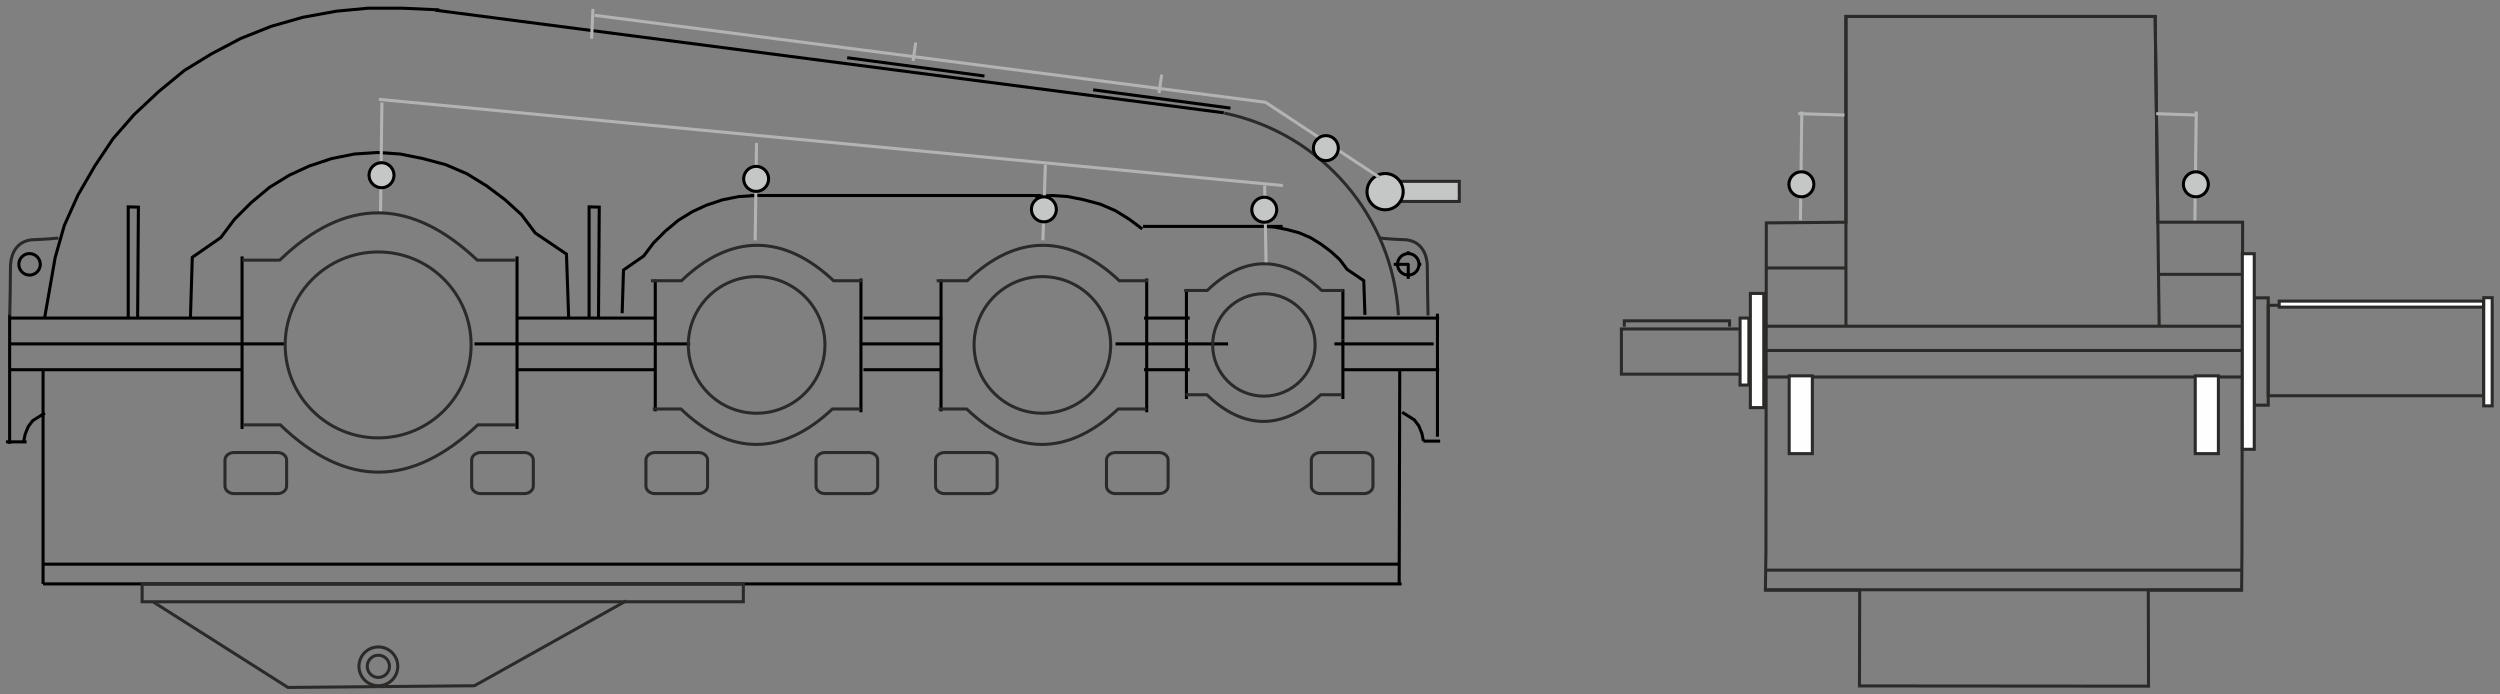 <?xml version="1.0" encoding="UTF-8"?> <svg xmlns="http://www.w3.org/2000/svg" xmlns:xlink="http://www.w3.org/1999/xlink" xml:space="preserve" width="144mm" height="40mm" version="1.1" style="shape-rendering:geometricPrecision; text-rendering:geometricPrecision; image-rendering:optimizeQuality; fill-rule:evenodd; clip-rule:evenodd" viewBox="0 0 14400 4000"><rect x="0" y="0" width="14400" height="4000" fill="#808080" stroke="none"/> <defs> <style type="text/css"> .str11 {stroke:#B2B3B3;stroke-width:17.64;stroke-miterlimit:22.926} .str8 {stroke:#2B2A29;stroke-width:17.64;stroke-miterlimit:22.926} .str9 {stroke:black;stroke-width:17.64;stroke-miterlimit:22.926} .str10 {stroke:black;stroke-width:17.64;stroke-miterlimit:22.926;stroke-dasharray:88.2 52.92 17.64 52.92} .str2 {stroke:black;stroke-width:17.64;stroke-miterlimit:22.926} .str1 {stroke:black;stroke-width:17.64;stroke-miterlimit:22.926} .str3 {stroke:black;stroke-width:17.64;stroke-miterlimit:22.926} .str0 {stroke:black;stroke-width:17.64;stroke-miterlimit:22.926} .str4 {stroke:black;stroke-width:17.64;stroke-miterlimit:22.926} .str13 {stroke:black;stroke-width:17.64;stroke-miterlimit:22.926} .str12 {stroke:black;stroke-width:17.64;stroke-miterlimit:22.926} .str6 {stroke:black;stroke-width:17.64;stroke-miterlimit:22.926} .str5 {stroke:black;stroke-width:17.64;stroke-miterlimit:22.926} .str7 {stroke:black;stroke-width:17.64;stroke-miterlimit:22.926} .fil1 {fill:none} .fil3 {fill:#FEFEFE} .fil2 {fill:#C5C6C6} .fil0 {fill:black;fill-rule:nonzero} </style> </defs> <g id="Слой_x0020_1">  <g id="_1873576320992"> <g> <polygon class="fil0" points="64.35,1810.62 64.35,2556.5 46.71,2556.5 46.71,1810.62 "></polygon> </g> <line class="fil1 str0" x1="55.53" y1="1832.08" x2="1394.29" y2="1832.08"></line> <polyline class="fil1 str0" points="2529.79,56.82 2313.04,47.07 2120.54,47.07 1936.79,64.57 1744.29,99.57 1560.54,152.07 1385.54,222.07 1219.29,309.57 1061.79,405.82 913.04,528.32 773.03,659.57 650.53,799.57 545.53,957.07 449.28,1123.32 370.53,1298.32 318.03,1482.08 256.78,1832.08 "></polyline> <line class="fil1 str0" x1="2507.78" y1="58.81" x2="7049.19" y2="649.7"></line> <g> <polygon class="fil0" points="8289.42,1840.9 7733.24,1840.9 7733.24,1823.26 8289.42,1823.26 "></polygon> </g> <line class="fil1 str1" x1="8279.69" y1="1806.73" x2="8279.69" y2="2515.48"></line> <g> <polygon class="fil0" points="7733.24,2120.76 8289.42,2120.76 8289.42,2138.4 7733.24,2138.4 "></polygon> </g> <line class="fil1 str2" x1="8062.58" y1="2129.58" x2="8059.21" y2="3363.34"></line> <g> <polygon class="fil0" points="248.03,3354.52 8073.05,3354.52 8073.05,3372.16 248.03,3372.16 "></polygon> </g> <line class="fil1 str0" x1="248.03" y1="3363.34" x2="248.03" y2="2129.58"></line> <line class="fil1 str0" x1="1394.29" y1="2129.58" x2="55.53" y2="2129.58"></line> <line class="fil1 str0" x1="55.53" y1="1980.83" x2="1639.29" y2="1980.83"></line> <line class="fil1 str0" x1="2733.04" y1="1980.83" x2="3975.55" y2="1980.83"></line> <g> <polygon class="fil0" points="7073.83,1989.65 6425.66,1989.65 6425.66,1972.01 7073.83,1972.01 "></polygon> </g> <g> <polygon class="fil0" points="8257.96,1989.65 7686.33,1989.65 7686.33,1972.01 8257.96,1972.01 "></polygon> </g> <line class="fil1 str0" x1="1394.29" y1="1980.83" x2="1394.29" y2="2470.83"></line> <line class="fil1 str0" x1="2978.05" y1="2470.83" x2="2978.05" y2="1980.83"></line> <line class="fil1 str0" x1="2978.05" y1="2129.58" x2="3774.3" y2="2129.58"></line> <g> <polygon class="fil0" points="4967.88,1604.25 4967.88,2374.58 4950.24,2374.58 4950.24,1604.25 "></polygon> </g> <g> <polygon class="fil0" points="6613.8,1604.25 6613.8,2374.58 6596.16,2374.58 6596.16,1604.25 "></polygon> </g> <g> <polygon class="fil0" points="6852.63,2138.45 6589.4,2138.45 6589.4,2120.71 6852.63,2120.71 "></polygon> </g> <g> <polygon class="fil0" points="5426.88,2138.38 4973.73,2138.38 4973.73,2120.78 5426.88,2120.78 "></polygon> </g> <g> <polygon class="fil0" points="6825.01,2298.33 6825.01,1955.63 6842.65,1955.63 6842.65,2298.33 "></polygon> </g> <g> <polygon class="fil0" points="7743.9,1955.63 7743.9,2298.33 7726.26,2298.33 7726.26,1955.63 "></polygon> </g> <g> <polygon class="fil0" points="1403.11,1477.04 1403.11,1980.83 1385.47,1980.83 1385.47,1477.04 "></polygon> </g> <g> <polygon class="fil0" points="2969.23,1980.83 2969.23,1477.04 2986.87,1477.04 2986.87,1980.83 "></polygon> </g> <line class="fil1 str0" x1="2978.05" y1="1832.08" x2="3774.3" y2="1832.08"></line> <g> <polygon class="fil0" points="7387.8,1312.91 6583.94,1312.91 6583.94,1295.25 7387.8,1295.25 "></polygon> </g> <g> <polygon class="fil0" points="5994.46,1134.96 4322.37,1134.96 4322.37,1117.32 5994.46,1117.32 "></polygon> </g> <g> <polygon class="fil0" points="3783.12,1609.7 3783.12,2369.27 3765.48,2369.27 3765.48,1609.7 "></polygon> </g> <g> <polygon class="fil0" points="5429.04,1609.7 5429.04,2369.27 5411.4,2369.27 5411.4,1609.7 "></polygon> </g> <g> <polygon class="fil0" points="6852.63,1840.95 6589.4,1840.95 6589.4,1823.21 6852.63,1823.21 "></polygon> </g> <g> <polygon class="fil0" points="5426.88,1840.88 4973.73,1840.88 4973.73,1823.28 5426.88,1823.28 "></polygon> </g> <g> <polygon class="fil0" points="6842.69,1665.54 6842.69,1955.63 6824.97,1955.63 6824.97,1665.54 "></polygon> </g> <g> <polygon class="fil0" points="7726.22,1955.63 7726.22,1665.54 7743.94,1665.54 7743.94,1955.63 "></polygon> </g> <g> <path class="fil0" d="M747.43 1191.5l0 640.58 -17.64 0 0 -640.58 9.06 -8.82 8.58 8.82zm-17.64 0l0 -9.07 9.06 0.25 -9.06 8.82zm67.14 10.44l-58.56 -1.62 0.48 -17.64 58.56 1.62 8.58 8.88 -9.06 8.76zm0.48 -17.64l8.64 0.24 -0.06 8.64 -8.58 -8.88zm-13.43 644l4.37 -635.24 17.64 0.12 -4.37 635.24 -17.64 -0.12z"></path> </g> <g> <path class="fil0" d="M3402.01 1191.5l0 640.58 -17.64 0 0 -640.58 9.06 -8.82 8.58 8.82zm-17.64 0l0 -9.07 9.06 0.25 -9.06 8.82zm67.14 10.44l-58.56 -1.62 0.48 -17.64 58.56 1.62 8.58 8.88 -9.06 8.76zm0.48 -17.64l8.64 0.24 -0.06 8.64 -8.58 -8.88zm-13.43 644l4.37 -635.24 17.64 0.12 -4.37 635.24 -17.64 -0.12z"></path> </g> <g> <polygon class="fil0" points="8063.52,3258.4 248.03,3258.4 248.03,3240.76 8063.52,3240.76 "></polygon> </g> <line class="fil1 str3" x1="8295.21" y1="2540.83" x2="8198.96" y2="2540.83"></line> <g> <polygon class="fil0" points="153.13,2536.29 153.13,2553.93 34.48,2553.93 34.48,2536.29 "></polygon> </g> <polyline class="fil1 str3" points="8198.96,2540.83 8190.21,2497.08 8172.71,2453.33 8146.45,2418.33 8076.45,2374.58 "></polyline> <polyline class="fil1 str4" points="136.11,2545.11 144.86,2501.36 162.36,2457.61 188.61,2422.61 258.61,2378.86 "></polyline> <g> <polygon class="fil0" points="5421.62,1989.65 4958.33,1989.65 4958.33,1972.01 5421.62,1972.01 "></polygon> </g> <polyline class="fil1 str0" points="3275.55,1832.08 3262.82,1463.67 3083.05,1342.08 3004.3,1237.07 2908.05,1149.57 2803.04,1070.82 2689.29,1000.82 2566.79,948.32 2435.54,913.32 2304.29,887.07 2173.04,878.32 2041.79,887.07 1910.54,913.32 1779.29,957.07 1665.54,1009.57 1551.79,1079.57 1446.79,1167.07 1350.54,1263.32 1271.79,1368.33 1107.69,1482.08 1096.79,1832.08 "></polyline> <polyline class="fil1 str5" points="4348.87,1125.9 4255.54,1132.12 4162.22,1150.79 4068.9,1181.89 3988.02,1219.22 3907.13,1269 3832.48,1331.21 3764.04,1399.65 3708.04,1474.31 3591.36,1555.19 3583.61,1804.06 "></polyline> <polyline class="fil1 str6" points="6579.23,1318.77 6504.57,1262.78 6423.69,1213 6336.59,1175.67 6243.27,1150.79 6149.94,1132.12 6056.62,1125.9 5963.29,1132.12 "></polyline> <polyline class="fil1 str7" points="7862.07,1813.67 7855.27,1616.57 7759.08,1551.52 7716.95,1495.34 7665.46,1448.53 7609.28,1406.4 7548.43,1368.95 7482.89,1340.86 7412.67,1322.13 7342.45,1308.09 7272.23,1303.41 "></polyline> <polygon class="fil1 str8" points="12374.23,3399.5 12911.73,3399.51 12913.57,3181.15 12913.56,3178.02 12917.59,1279.92 12429.1,1279.93 12413.69,94.8 10632.52,94.8 10632.64,1279.93 10173.95,1283.89 10171.87,3173.72 10171.87,3174.15 10168.61,3399.51 10711.76,3399.5 10710.51,3950.88 12375.48,3952.26 "></polygon> <polyline class="fil1 str8" points="10632.64,1879.06 10632.52,94.79 12413.69,94.79 12436.91,1879.08 "></polyline> <line class="fil1 str8" x1="10171.84" y1="3284" x2="12912.65" y2="3284"></line> <line class="fil1 str8" x1="10171.84" y1="3396.95" x2="12912.65" y2="3396.95"></line> <line class="fil1 str8" x1="10133.79" y1="1879.08" x2="12915.79" y2="1879.08"></line> <line class="fil1 str8" x1="10133.79" y1="2171.39" x2="12915.79" y2="2171.39"></line> <line class="fil1 str8" x1="10133.79" y1="2018.82" x2="12915.79" y2="2018.82"></line> <line class="fil1 str8" x1="10173.96" y1="1543.52" x2="10632.65" y2="1543.52"></line> <line class="fil1 str8" x1="12439.83" y1="1580.31" x2="12918.73" y2="1580.31"></line> <polygon class="fil2 str8" points="8070.27,1160.38 8070.27,1044.52 8405.43,1044.52 8405.43,1160.38 "></polygon> <path class="fil1 str8" d="M2178.13 2522.27c-295.75,0 -535.51,-239.76 -535.51,-535.52 0,-295.75 239.76,-535.51 535.51,-535.51 295.75,0 535.51,239.76 535.51,535.51 0,295.76 -239.76,535.52 -535.51,535.52z"></path> <polyline class="fil1 str8" points="3607.21,3460.86 2732.58,3949.92 1658.68,3959.73 885.14,3468.81 "></polyline> <path class="fil1 str8" d="M4358.2 2380.19c-217.29,0 -393.44,-176.15 -393.44,-393.44 0,-217.28 176.15,-393.43 393.44,-393.43 217.29,0 393.44,176.15 393.44,393.43 0,217.29 -176.15,393.44 -393.44,393.44z"></path> <path class="fil1 str8" d="M2179.38 3949.88c-61.74,0 -111.79,-50.05 -111.79,-111.79 0,-61.74 50.05,-111.78 111.79,-111.78 61.74,0 111.79,50.04 111.79,111.78 0,61.74 -50.05,111.79 -111.79,111.79z"></path> <path class="fil1 str8" d="M2179.38 3902.11c-35.36,0 -64.02,-28.66 -64.02,-64.02 0,-35.36 28.66,-64.03 64.02,-64.03 35.36,0 64.02,28.67 64.02,64.03 0,35.36 -28.66,64.02 -64.02,64.02z"></path> <path class="fil1 str8" d="M6004.12 2380.19c-217.29,0 -393.44,-176.15 -393.44,-393.44 0,-217.28 176.15,-393.43 393.44,-393.43 217.29,0 393.44,176.15 393.44,393.43 0,217.29 -176.15,393.44 -393.44,393.44z"></path> <path class="fil1 str8" d="M7280.07 2281.83c-162.96,0 -295.08,-132.11 -295.08,-295.08 0,-162.96 132.12,-295.07 295.08,-295.07 162.97,0 295.08,132.11 295.08,295.07 0,162.97 -132.11,295.08 -295.08,295.08z"></path> <path class="fil1 str8" d="M7052.02 651.39c559.68,115.83 971.37,593.82 1002.97,1164.49"></path> <path class="fil1 str8" d="M1395.27 1498.36l216.13 0c381.59,-367.23 756.76,-358.92 1137.75,0l220.78 0"></path> <path class="fil1 str8" d="M3749.31 1617.13l176.03 0c286.06,-275.3 590.61,-269.07 876.23,0l165.51 0"></path> <path class="fil1 str8" d="M5395.23 1617.13l176.03 0c286.06,-275.3 590.61,-269.07 876.23,0l165.51 0"></path> <path class="fil1 str8" d="M6821.11 1673.02l132.45 0c215.24,-207.14 444.39,-202.45 659.29,0l124.54 0"></path> <path class="fil1 str8" d="M1398.3 2447.25l216.13 0c381.59,367.23 756.76,358.92 1137.75,0l220.78 0"></path> <path class="fil1 str8" d="M3760.21 2355.74l162.02 0c286.06,275.29 586.73,269.07 872.34,0l161.63 0"></path> <path class="fil1 str8" d="M5406.13 2355.74l162.02 0c286.06,275.29 586.73,269.07 872.34,0l161.63 0"></path> <path class="fil1 str8" d="M6829.31 2273.68l121.91 0c215.24,207.14 441.47,202.46 656.37,0l121.61 0"></path> <path class="fil1 str8" d="M1348.46 2606.54l249.86 0c28.94,0 52.6,19.36 52.6,43.04l0 150.63c0,23.67 -23.66,43.04 -52.6,43.04l-249.86 0c-28.93,0 -52.6,-19.37 -52.6,-43.04l0 -150.63c0,-23.68 23.67,-43.04 52.6,-43.04z"></path> <path class="fil1 str8" d="M3773.19 2606.54l249.87 0c28.93,0 52.6,19.36 52.6,43.04l0 150.63c0,23.67 -23.67,43.04 -52.6,43.04l-249.87 0c-28.93,0 -52.6,-19.37 -52.6,-43.04l0 -150.63c0,-23.68 23.67,-43.04 52.6,-43.04z"></path> <path class="fil1 str8" d="M6425.86 2606.54l249.86 0c28.93,0 52.6,19.36 52.6,43.04l0 150.63c0,23.67 -23.67,43.04 -52.6,43.04l-249.86 0c-28.94,0 -52.6,-19.37 -52.6,-43.04l0 -150.63c0,-23.68 23.66,-43.04 52.6,-43.04z"></path> <path class="fil1 str8" d="M2769.41 2606.54l249.86 0c28.93,0 52.6,19.36 52.6,43.04l0 150.63c0,23.67 -23.67,43.04 -52.6,43.04l-249.86 0c-28.94,0 -52.61,-19.37 -52.61,-43.04l0 -150.63c0,-23.68 23.67,-43.04 52.61,-43.04z"></path> <path class="fil1 str8" d="M5441.23 2606.54l249.86 0c28.94,0 52.61,19.36 52.61,43.04l0 150.63c0,23.67 -23.67,43.04 -52.61,43.04l-249.86 0c-28.93,0 -52.6,-19.37 -52.6,-43.04l0 -150.63c0,-23.68 23.67,-43.04 52.6,-43.04z"></path> <path class="fil1 str8" d="M4752.85 2606.54l249.86 0c28.94,0 52.61,19.36 52.61,43.04l0 150.63c0,23.67 -23.67,43.04 -52.61,43.04l-249.86 0c-28.93,0 -52.6,-19.37 -52.6,-43.04l0 -150.63c0,-23.68 23.67,-43.04 52.6,-43.04z"></path> <path class="fil1 str8" d="M7605.76 2606.54l249.86 0c28.94,0 52.6,19.36 52.6,43.04l0 150.63c0,23.67 -23.66,43.04 -52.6,43.04l-249.86 0c-28.93,0 -52.6,-19.37 -52.6,-43.04l0 -150.63c0,-23.68 23.67,-43.04 52.6,-43.04z"></path> <polygon class="fil1 str8" points="13065,2279.52 13065,1758.56 14305.17,1758.56 14305.17,2279.52 "></polygon> <polygon class="fil3 str8" points="14306.22,1714.83 14306.22,2337.84 14354.97,2337.84 14354.97,1714.83 "></polygon> <polygon class="fil1 str8" points="12984.55,2333.78 12984.55,1715.49 13065,1715.49 13065,2333.78 "></polygon> <polygon class="fil3 str8" points="13128.07,1769.09 13128.07,1734.43 14305.17,1734.43 14305.17,1769.09 "></polygon> <polygon class="fil1 str8" points="10073.55,2155.23 10073.55,1894.72 9339.24,1894.72 9339.24,2155.23 "></polygon> <polygon class="fil3 str8" points="10073.54,2217.92 10073.54,1832.03 10022.81,1832.03 10022.81,2217.92 "></polygon> <polyline class="fil1 str8" points="9962.14,1881.77 9962.14,1847.94 9356.03,1847.94 9356.03,1881.77 "></polyline> <polygon class="fil3 str8" points="12915.78,2587.85 12915.78,1461.42 12984.55,1461.42 12984.55,2587.85 "></polygon> <polygon class="fil3 str8" points="10082.08,2347.89 10082.08,1690.2 10159.32,1690.2 10159.32,2347.89 "></polygon> <polygon class="fil3 str8" points="10305.73,2612.97 10305.73,2164.89 10439.13,2164.89 10439.13,2612.97 "></polygon> <polygon class="fil3 str8" points="12644.54,2612.97 12644.54,2164.89 12777.94,2164.89 12777.94,2612.97 "></polygon> <path class="fil1 str9" d="M8173.36 1522.57c0,34.11 -27.87,61.99 -61.33,61.99 -34.44,0 -62.31,-27.88 -62.31,-61.99 0,-33.78 27.87,-61.99 62.31,-61.99 33.46,0 61.33,28.21 61.33,61.99z"></path> <path class="fil2 str9" d="M8082.33 1103.96c0,57.48 -46.99,104.47 -103.37,104.47 -58.03,0 -105.02,-46.99 -105.02,-104.47 0,-56.94 46.99,-104.47 105.02,-104.47 56.38,0 103.37,47.53 103.37,104.47z"></path> <path class="fil1 str9" d="M108.44 1522.57c0,34.11 27.88,61.99 61.34,61.99 34.43,0 62.31,-27.88 62.31,-61.99 0,-33.78 -27.88,-61.99 -62.31,-61.99 -33.46,0 -61.34,28.21 -61.34,61.99z"></path> <line class="fil1 str10" x1="8027.77" y1="1522.57" x2="8195.3" y2="1522.57"></line> <line class="fil1 str10" x1="8111.54" y1="1606.34" x2="8111.54" y2="1438.8"></line> <path class="fil1 str8" d="M7945.38 1371.14c9.18,1.95 93.55,8.03 141.72,9.37 86.88,2.42 134.95,66.73 134.33,162.92 -0.1,16.34 2.75,256.65 4.19,273.54"></path> <path class="fil1 str8" d="M336.43 1371.14c-9.18,1.95 -93.55,8.03 -141.73,9.37 -86.87,2.42 -134.94,66.73 -134.32,162.92 0.09,16.34 -2.75,256.65 -4.19,273.54"></path> <polyline class="fil1 str11" points="7947.89,1023.23 7289.53,589.12 3425.28,88.1 "></polyline> <line class="fil1 str11" x1="7388.91" y1="1068.74" x2="2182.03" y2="572.2"></line> <line class="fil1 str11" x1="2191.93" y1="1216.33" x2="2199.82" y2="589.99"></line> <line class="fil1 str11" x1="10370.43" y1="1268.79" x2="10378.32" y2="642.45"></line> <line class="fil1 str11" x1="10624.16" y1="662.57" x2="10358.2" y2="654.68"></line> <line class="fil1 str11" x1="12645.41" y1="662.57" x2="12419.71" y2="654.68"></line> <line class="fil1 str11" x1="12642.55" y1="1268.79" x2="12650.44" y2="642.45"></line> <line class="fil1 str11" x1="3407.53" y1="223.22" x2="3415.42" y2="51.2"></line> <line class="fil1 str11" x1="6676.05" y1="535.73" x2="6691.27" y2="429.68"></line> <line class="fil1 str11" x1="5259.25" y1="350.93" x2="5274.47" y2="244.88"></line> <line class="fil1 str11" x1="4349.76" y1="1384.05" x2="4357.65" y2="823.27"></line> <line class="fil1 str11" x1="6007.14" y1="1384.05" x2="6021.32" y2="949.07"></line> <line class="fil1 str11" x1="7292.47" y1="1510.71" x2="7284.41" y2="1069.15"></line> <path class="fil2 str9" d="M2269.47 1009.19c0,39.69 -32.44,72.13 -71.37,72.13 -40.07,0 -72.51,-32.44 -72.51,-72.13 0,-39.31 32.44,-72.14 72.51,-72.14 38.93,0 71.37,32.83 71.37,72.14z"></path> <path class="fil2 str9" d="M10447.97 1061.65c0,39.69 -32.44,72.13 -71.37,72.13 -40.07,0 -72.51,-32.44 -72.51,-72.13 0,-39.31 32.44,-72.14 72.51,-72.14 38.93,0 71.37,32.83 71.37,72.14z"></path> <path class="fil2 str9" d="M12720.09 1061.65c0,39.69 -32.44,72.13 -71.37,72.13 -40.07,0 -72.51,-32.44 -72.51,-72.13 0,-39.31 32.44,-72.14 72.51,-72.14 38.93,0 71.37,32.83 71.37,72.14z"></path> <path class="fil2 str9" d="M4427.3 1030.32c0,39.69 -32.44,72.13 -71.37,72.13 -40.07,0 -72.51,-32.44 -72.51,-72.13 0,-39.31 32.44,-72.13 72.51,-72.13 38.93,0 71.37,32.82 71.37,72.13z"></path> <path class="fil2 str9" d="M6084.68 1205.79c0,39.69 -32.44,72.13 -71.37,72.13 -40.07,0 -72.51,-32.44 -72.51,-72.13 0,-39.31 32.44,-72.13 72.51,-72.13 38.93,0 71.37,32.82 71.37,72.13z"></path> <path class="fil2 str9" d="M7354.06 1208.06c0,39.69 -32.44,72.13 -71.37,72.13 -40.07,0 -72.51,-32.44 -72.51,-72.13 0,-39.31 32.44,-72.13 72.51,-72.13 38.93,0 71.37,32.82 71.37,72.13z"></path> <path class="fil2 str9" d="M7708.93 853.19c0,39.69 -32.44,72.13 -71.37,72.13 -40.07,0 -72.51,-32.44 -72.51,-72.13 0,-39.31 32.44,-72.13 72.51,-72.13 38.93,0 71.37,32.82 71.37,72.13z"></path> <line class="fil1 str12" x1="6296.59" y1="517.39" x2="7087.41" y2="622.75"></line> <line class="fil1 str13" x1="4879.79" y1="332.59" x2="5670.61" y2="437.95"></line> <polygon class="fil1 str8" points="818.66,3363.44 4281.55,3363.44 4281.55,3466.18 818.66,3466.18 "></polygon> </g> </g> </svg> 